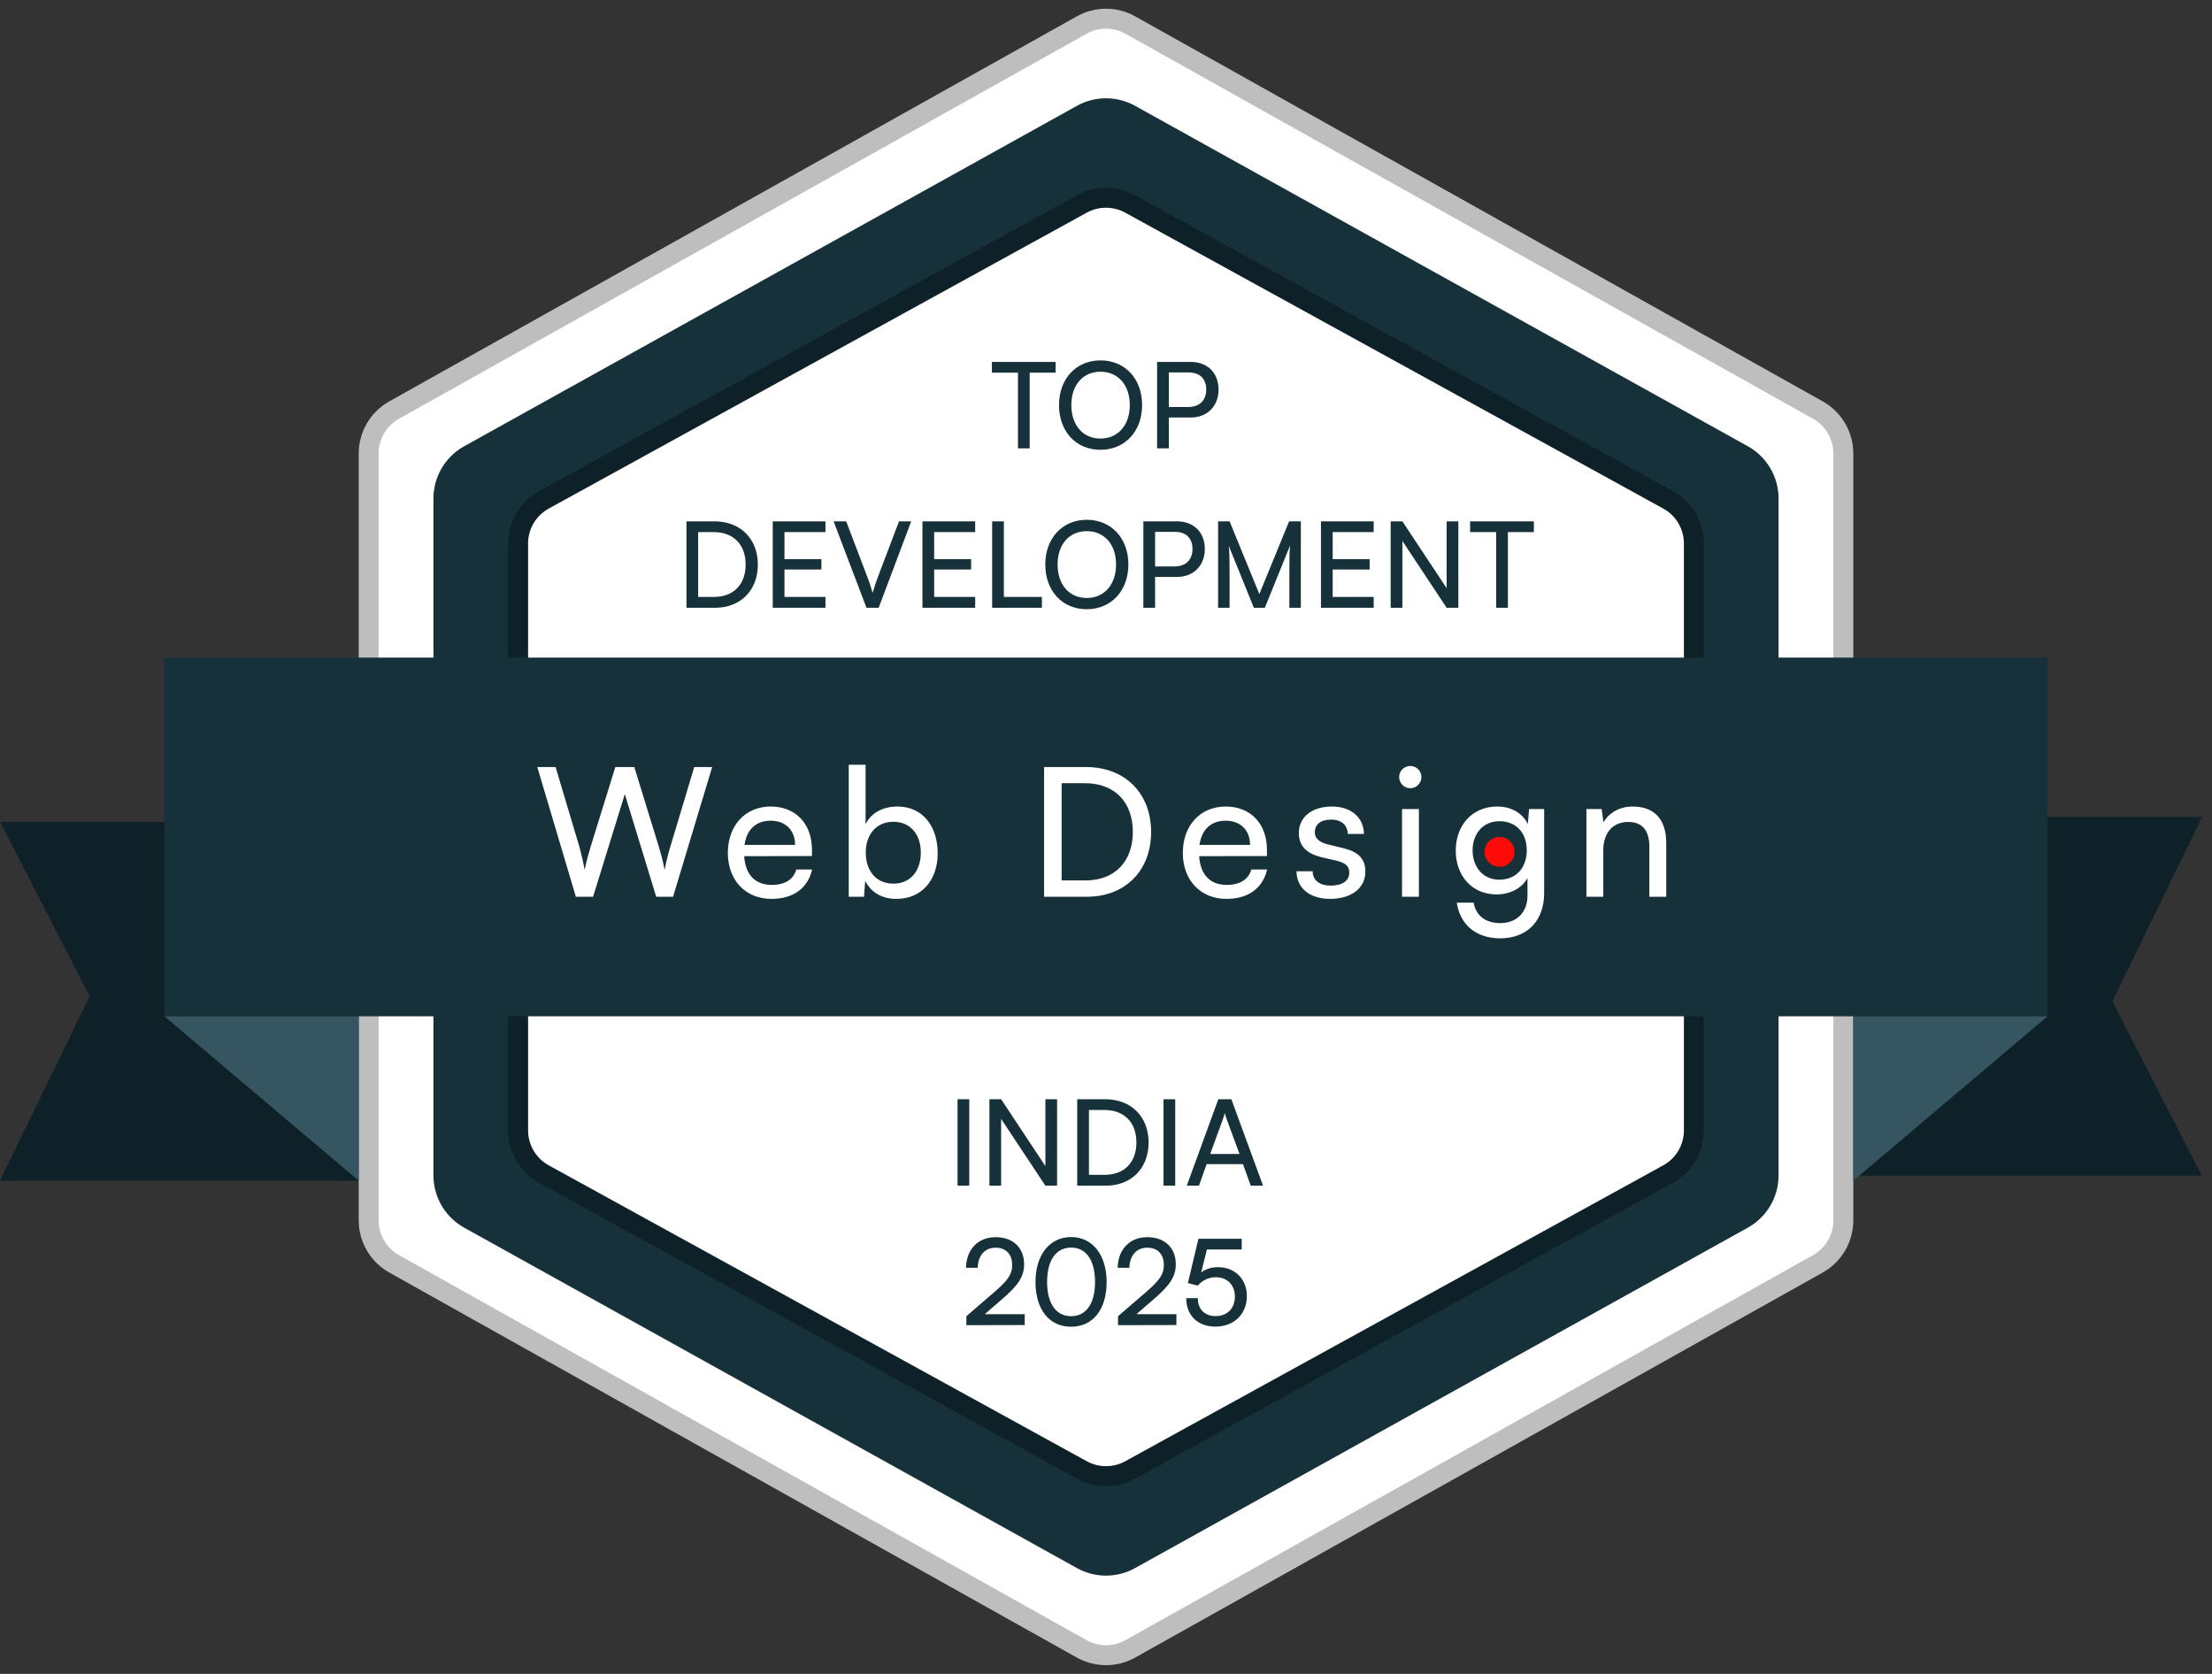 <svg width="111" height="84" viewBox="0 0 111 84" fill="none" xmlns="http://www.w3.org/2000/svg">
<rect x="0" y="0" width="111" height="84" fill="#333333" stroke="none"/>
<path fill-rule="evenodd" clip-rule="evenodd" d="M0.011 41.25L4.5 50L0 59.241V59.25H18V41.25H0.011Z" fill="#0E2028"/>
<path fill-rule="evenodd" clip-rule="evenodd" d="M110.489 59L106 50.25L110.5 41.009V41H92.5V59H110.489Z" fill="#0E2028"/>
<path d="M54.279 1.257C55.037 0.832 55.963 0.832 56.721 1.257L91.222 20.577C92.011 21.019 92.5 21.854 92.5 22.758V61.242C92.5 62.147 92.011 62.981 91.222 63.423L56.721 82.743C55.963 83.168 55.037 83.168 54.279 82.743L19.779 63.423C18.989 62.981 18.5 62.147 18.5 61.242V22.758C18.5 21.854 18.989 21.019 19.779 20.577L54.279 1.257Z" fill="white" stroke="#BEBEBE"/>
<path d="M54.043 5.309C54.949 4.806 56.051 4.806 56.957 5.309L87.707 22.393C88.659 22.922 89.25 23.926 89.25 25.015V58.985C89.25 60.074 88.659 61.078 87.707 61.607L56.957 78.691C56.051 79.194 54.949 79.194 54.043 78.691L23.293 61.607C22.341 61.078 21.75 60.074 21.75 58.985V25.015C21.75 23.926 22.341 22.922 23.293 22.393L54.043 5.309Z" fill="#17313B"/>
<path d="M54.295 10.233C55.045 9.821 55.955 9.821 56.705 10.233L83.705 25.083C84.504 25.523 85 26.362 85 27.274V56.726C85 57.638 84.504 58.477 83.705 58.917L56.705 73.767C55.955 74.179 55.045 74.179 54.295 73.767L27.295 58.917C26.496 58.477 26 57.638 26 56.726V27.274C26 26.362 26.496 25.523 27.295 25.083L54.295 10.233Z" fill="white" stroke="#0E2028"/>
<rect x="8.25" y="33" width="94.5" height="18" fill="#17313B"/>
<path d="M48.638 55.162V59.5H48.05V55.162H48.638ZM50.237 59.5H49.65V55.162H50.237L52.458 58.516V55.162H53.045V59.5H52.458L50.237 56.146V59.5ZM55.49 59.5H54.056V55.162H55.466C56.762 55.162 57.638 56.038 57.638 57.334C57.638 58.624 56.774 59.5 55.49 59.5ZM55.424 55.702H54.644V58.954H55.448C56.414 58.954 57.026 58.33 57.026 57.334C57.026 56.326 56.414 55.702 55.424 55.702ZM58.974 55.162V59.5H58.386V55.162H58.974ZM60.165 59.5H59.553L61.137 55.162H61.791L63.381 59.5H62.763L62.373 58.42H60.549L60.165 59.5ZM61.389 56.098L60.729 57.91H62.199L61.533 56.098C61.503 56.014 61.473 55.912 61.461 55.846C61.449 55.906 61.419 56.008 61.389 56.098ZM51.421 66.494L48.493 66.5V66.05L49.891 64.844C50.593 64.238 50.791 63.944 50.791 63.482C50.791 62.936 50.479 62.612 49.957 62.612C49.423 62.612 49.075 63.002 49.063 63.62H48.475C48.493 62.69 49.081 62.084 49.963 62.084C50.833 62.084 51.391 62.612 51.391 63.446C51.391 64.064 51.085 64.502 50.317 65.168L49.417 65.948H51.421V66.494ZM51.962 64.334C51.962 62.99 52.658 62.078 53.75 62.078C54.836 62.078 55.532 62.99 55.532 64.334C55.532 65.684 54.866 66.578 53.75 66.578C52.628 66.578 51.962 65.684 51.962 64.334ZM52.544 64.334C52.544 65.402 52.988 66.05 53.75 66.05C54.512 66.05 54.95 65.402 54.95 64.334C54.95 63.254 54.512 62.606 53.75 62.606C52.988 62.606 52.544 63.254 52.544 64.334ZM59.032 66.494L56.104 66.5V66.05L57.502 64.844C58.204 64.238 58.402 63.944 58.402 63.482C58.402 62.936 58.09 62.612 57.568 62.612C57.034 62.612 56.686 63.002 56.674 63.62H56.086C56.104 62.69 56.692 62.084 57.574 62.084C58.444 62.084 59.002 62.612 59.002 63.446C59.002 64.064 58.696 64.502 57.928 65.168L57.028 65.948H59.032V66.494ZM60.99 66.572C60.102 66.572 59.526 66.008 59.526 65.144H60.108C60.108 65.702 60.45 66.044 61.002 66.044C61.59 66.044 61.968 65.654 61.968 65.066C61.968 64.508 61.614 64.094 61.008 64.094C60.642 64.094 60.306 64.268 60.108 64.514L59.61 64.388L60.138 62.162H62.31V62.702H60.564L60.276 63.854C60.504 63.68 60.792 63.59 61.116 63.59C61.998 63.59 62.568 64.208 62.568 65.042C62.568 65.942 61.926 66.572 60.99 66.572Z" fill="#17313B"/>
<path d="M49.774 18.702V18.162H52.972V18.702H51.67V22.5H51.082V18.702H49.774ZM57.312 20.328C57.312 21.648 56.447 22.572 55.218 22.572C53.993 22.572 53.142 21.648 53.142 20.328C53.142 19.014 53.999 18.084 55.224 18.084C56.453 18.084 57.312 19.008 57.312 20.328ZM56.694 20.328C56.694 19.32 56.105 18.654 55.224 18.654C54.342 18.654 53.76 19.32 53.76 20.328C53.76 21.336 54.342 22.008 55.224 22.008C56.105 22.008 56.694 21.33 56.694 20.328ZM59.75 20.952H58.652V22.5H58.064V18.162H59.75C60.602 18.162 61.148 18.72 61.148 19.554C61.148 20.364 60.596 20.952 59.75 20.952ZM59.648 18.69H58.652V20.424H59.624C60.206 20.424 60.53 20.082 60.53 19.548C60.53 19.002 60.2 18.69 59.648 18.69ZM35.881 30.5H34.447V26.162H35.857C37.153 26.162 38.029 27.038 38.029 28.334C38.029 29.624 37.165 30.5 35.881 30.5ZM35.815 26.702H35.035V29.954H35.839C36.805 29.954 37.417 29.33 37.417 28.334C37.417 27.326 36.805 26.702 35.815 26.702ZM41.423 30.5H38.777V26.162H41.423V26.702H39.365V28.058H41.219V28.58H39.365V29.954H41.423V30.5ZM43.481 30.5L41.831 26.162H42.462L43.517 28.934C43.614 29.18 43.697 29.426 43.788 29.75C43.889 29.408 43.992 29.12 44.063 28.928L45.114 26.162H45.725L44.093 30.5H43.481ZM48.935 30.5H46.289V26.162H48.935V26.702H46.877V28.058H48.731V28.58H46.877V29.954H48.935V30.5ZM50.375 26.162V29.954H52.283V30.5H49.787V26.162H50.375ZM56.623 28.328C56.623 29.648 55.759 30.572 54.529 30.572C53.305 30.572 52.453 29.648 52.453 28.328C52.453 27.014 53.311 26.084 54.535 26.084C55.765 26.084 56.623 27.008 56.623 28.328ZM56.005 28.328C56.005 27.32 55.417 26.654 54.535 26.654C53.653 26.654 53.071 27.32 53.071 28.328C53.071 29.336 53.653 30.008 54.535 30.008C55.417 30.008 56.005 29.33 56.005 28.328ZM59.061 28.952H57.963V30.5H57.375V26.162H59.061C59.913 26.162 60.459 26.72 60.459 27.554C60.459 28.364 59.907 28.952 59.061 28.952ZM58.959 26.69H57.963V28.424H58.935C59.517 28.424 59.841 28.082 59.841 27.548C59.841 27.002 59.511 26.69 58.959 26.69ZM61.701 30.5H61.125V26.162H61.701L63.195 29.81L64.689 26.162H65.277V30.5H64.701V28.784C64.701 27.974 64.707 27.68 64.737 27.374L63.471 30.5H62.919L61.659 27.386C61.689 27.596 61.701 28.04 61.701 28.646V30.5ZM68.933 30.5H66.287V26.162H68.933V26.702H66.875V28.058H68.729V28.58H66.875V29.954H68.933V30.5ZM70.373 30.5H69.785V26.162H70.373L72.593 29.516V26.162H73.181V30.5H72.593L70.373 27.146V30.5ZM73.772 26.702V26.162H76.969V26.702H75.668V30.5H75.079V26.702H73.772Z" fill="#17313B"/>
<path d="M28.897 45L26.962 38.493H27.88L29.068 42.471C29.158 42.813 29.248 43.155 29.338 43.65C29.446 43.128 29.545 42.813 29.644 42.471L30.877 38.493H31.831L33.055 42.471C33.163 42.822 33.253 43.164 33.352 43.65C33.46 43.101 33.55 42.768 33.64 42.48L34.837 38.493H35.737L33.775 45H32.929L31.354 39.852L29.761 45H28.897ZM38.711 45.108C37.415 45.108 36.524 44.172 36.524 42.804C36.524 41.427 37.397 40.473 38.675 40.473C39.926 40.473 40.745 41.337 40.745 42.642V42.957L37.343 42.966C37.406 43.893 37.892 44.406 38.729 44.406C39.386 44.406 39.818 44.136 39.962 43.632H40.754C40.538 44.577 39.8 45.108 38.711 45.108ZM38.675 41.184C37.937 41.184 37.469 41.625 37.361 42.399H39.899C39.899 41.67 39.422 41.184 38.675 41.184ZM43.355 45H42.59V38.376H43.436V41.355C43.724 40.779 44.318 40.473 45.038 40.473C46.298 40.473 47.054 41.463 47.054 42.822C47.054 44.154 46.262 45.108 44.984 45.108C44.291 45.108 43.706 44.802 43.418 44.199L43.355 45ZM43.445 42.786C43.445 43.704 43.967 44.343 44.831 44.343C45.695 44.343 46.208 43.695 46.208 42.786C46.208 41.886 45.695 41.238 44.831 41.238C43.967 41.238 43.445 41.886 43.445 42.786ZM54.542 45H52.392V38.493H54.507C56.45 38.493 57.764 39.807 57.764 41.751C57.764 43.686 56.468 45 54.542 45ZM54.444 39.303H53.273V44.181H54.48C55.928 44.181 56.846 43.245 56.846 41.751C56.846 40.239 55.928 39.303 54.444 39.303ZM61.542 45.108C60.246 45.108 59.355 44.172 59.355 42.804C59.355 41.427 60.228 40.473 61.506 40.473C62.757 40.473 63.576 41.337 63.576 42.642V42.957L60.174 42.966C60.237 43.893 60.723 44.406 61.56 44.406C62.217 44.406 62.649 44.136 62.793 43.632H63.585C63.369 44.577 62.631 45.108 61.542 45.108ZM61.506 41.184C60.768 41.184 60.3 41.625 60.192 42.399H62.73C62.73 41.67 62.253 41.184 61.506 41.184ZM65.061 43.722H65.871C65.871 44.172 66.213 44.442 66.77 44.442C67.365 44.442 67.707 44.199 67.707 43.794C67.707 43.497 67.562 43.317 67.103 43.2L66.329 43.02C65.546 42.831 65.177 42.444 65.177 41.796C65.177 40.986 65.862 40.473 66.834 40.473C67.796 40.473 68.427 41.013 68.445 41.85H67.635C67.617 41.409 67.32 41.13 66.806 41.13C66.275 41.13 65.978 41.364 65.978 41.769C65.978 42.066 66.195 42.264 66.626 42.372L67.4 42.561C68.147 42.741 68.516 43.083 68.516 43.74C68.516 44.577 67.796 45.108 66.752 45.108C65.718 45.108 65.061 44.559 65.061 43.722ZM70.769 39.555C70.463 39.555 70.211 39.303 70.211 38.997C70.211 38.682 70.463 38.439 70.769 38.439C71.075 38.439 71.327 38.682 71.327 38.997C71.327 39.303 71.075 39.555 70.769 39.555ZM70.355 45V40.599H71.201V45H70.355ZM73.05 42.687C73.05 41.445 73.851 40.473 75.129 40.473C75.84 40.473 76.389 40.797 76.668 41.346L76.731 40.599H77.487V44.82C77.487 46.206 76.632 47.088 75.282 47.088C74.085 47.088 73.266 46.413 73.104 45.297H73.95C74.058 45.945 74.544 46.323 75.282 46.323C76.11 46.323 76.65 45.783 76.65 44.946V44.064C76.362 44.577 75.786 44.883 75.093 44.883C73.842 44.883 73.05 43.92 73.05 42.687ZM73.896 42.669C73.896 43.497 74.409 44.145 75.237 44.145C76.092 44.145 76.614 43.533 76.614 42.669C76.614 41.823 76.11 41.211 75.246 41.211C74.4 41.211 73.896 41.859 73.896 42.669ZM80.454 45H79.608V40.599H80.373L80.463 41.274C80.742 40.77 81.3 40.473 81.921 40.473C83.082 40.473 83.613 41.184 83.613 42.309V45H82.767V42.498C82.767 41.607 82.353 41.247 81.705 41.247C80.913 41.247 80.454 41.814 80.454 42.669V45Z" fill="white"/>
<circle cx="75.25" cy="42.75" r="0.75" fill="#FF0909"/>
<path d="M8.25 51L18 59.25V51H8.25Z" fill="#355561"/>
<path d="M102.75 51L93 59.25V51H102.75Z" fill="#355561"/>
</svg>
